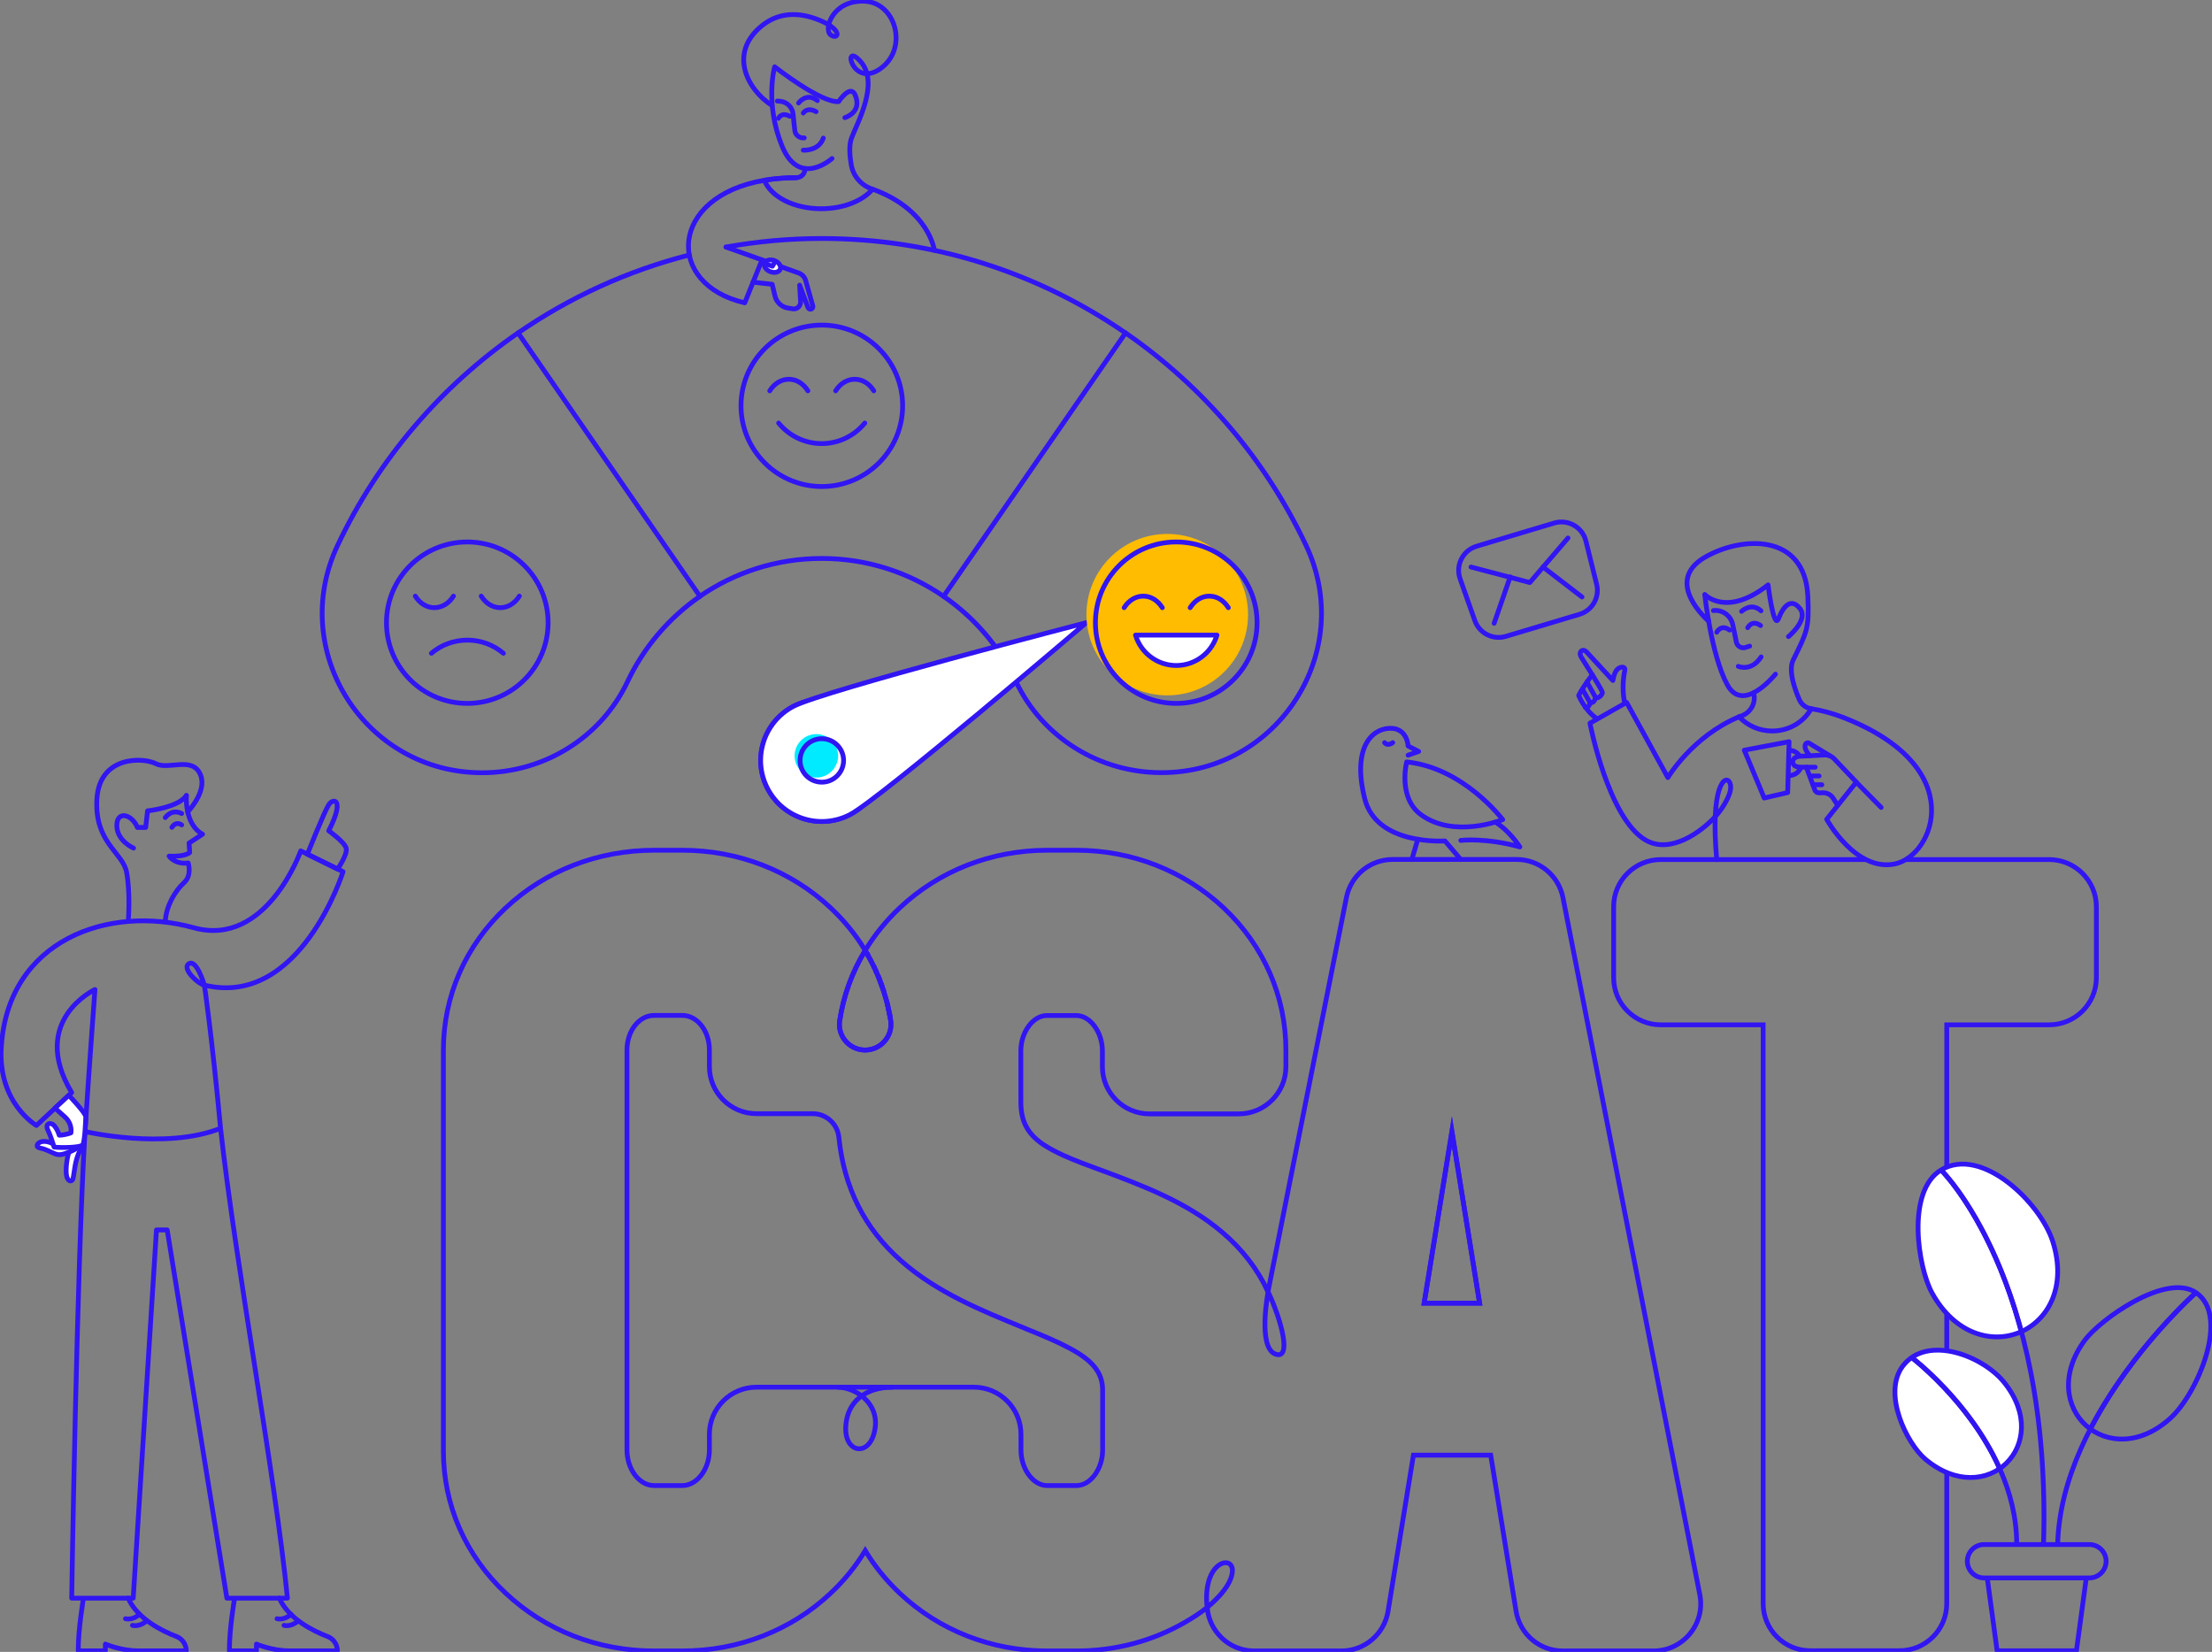 <?xml version="1.0" encoding="UTF-8"?> <svg xmlns="http://www.w3.org/2000/svg" width="462" height="345" viewBox="0 0 462 345" fill="none"><rect x="0" y="0" width="462" height="345" fill="#808080" stroke="none"/><g clip-path="url(#clip0_35_11371)"><path d="M303.247 236.327L297.449 272.164H309.022L303.247 236.327Z" stroke="#3115F2" stroke-miterlimit="10"></path><path d="M181.362 199.619C181.272 199.462 181.183 199.283 181.093 199.127" stroke="#3115F2" stroke-miterlimit="10"></path><path d="M181.989 200.804C181.944 200.737 181.922 200.647 181.877 200.58" stroke="#3115F2" stroke-miterlimit="10"></path><path d="M182.616 202.055C182.571 201.988 182.549 201.92 182.504 201.831" stroke="#3115F2" stroke-miterlimit="10"></path><path d="M183.085 203.106C183.018 202.95 182.951 202.793 182.861 202.614" stroke="#3115F2" stroke-miterlimit="10"></path><path d="M183.399 203.799C183.466 203.955 183.533 204.134 183.6 204.291C183.645 204.38 183.668 204.492 183.712 204.581C183.735 204.626 183.735 204.671 183.757 204.715" stroke="#3115F2" stroke-miterlimit="10"></path><path d="M183.802 204.827C183.892 205.051 183.981 205.274 184.048 205.498C184.138 205.721 184.205 205.945 184.295 206.169" stroke="#3115F2" stroke-miterlimit="10"></path><path d="M184.585 207.018C184.54 206.884 184.495 206.749 184.451 206.638" stroke="#3115F2" stroke-miterlimit="10"></path><path d="M185.235 209.321C185.212 209.254 185.212 209.187 185.19 209.143" stroke="#3115F2" stroke-miterlimit="10"></path><path d="M185.457 210.237C185.413 210.014 185.346 209.79 185.301 209.566" stroke="#3115F2" stroke-miterlimit="10"></path><path d="M185.637 211.088C185.592 210.909 185.57 210.752 185.525 210.596" stroke="#3115F2" stroke-miterlimit="10"></path><path d="M185.727 211.467C185.749 211.601 185.772 211.735 185.794 211.847C185.839 212.07 185.884 212.272 185.906 212.495" stroke="#3115F2" stroke-miterlimit="10"></path><path d="M355.023 333.04L326.438 187.457C325.52 182.829 321.468 179.498 316.767 179.498H290.891C286.19 179.498 282.138 182.807 281.22 187.434L264.835 269.772C262.663 265.077 259.507 260.986 255.388 257.454C247.956 251.082 238.712 247.639 229.758 244.308L229.534 244.219H229.511H229.489C226.669 243.19 224.273 242.274 222.236 241.357C220.647 240.642 219.282 239.926 218.118 239.166C218.118 239.166 218.073 239.144 218.006 239.099C217.961 239.077 217.938 239.055 217.894 239.032C214.648 236.819 213.215 234.248 213.215 230.157V219.493C213.215 219.426 213.215 219.359 213.215 219.314C213.282 215.446 215.812 212.093 218.655 212.093H224.788C227.698 212.093 230.25 215.558 230.25 219.515V222.802C230.25 228.234 234.66 232.638 240.099 232.638H258.724C264.163 232.638 268.573 228.234 268.573 222.802V219.336C268.573 208.069 263.962 197.517 255.59 189.625C247.33 181.868 236.406 177.575 224.788 177.575H218.7C207.082 177.575 196.158 181.845 187.898 189.625C185.055 192.308 182.638 195.304 180.69 198.523C180.824 198.746 180.959 198.948 181.071 199.171C181.16 199.328 181.25 199.484 181.339 199.663C181.518 199.976 181.697 200.311 181.854 200.624C181.899 200.691 181.944 200.781 181.966 200.848C182.145 201.206 182.324 201.541 182.503 201.899C182.548 201.966 182.57 202.033 182.615 202.122C182.705 202.301 182.794 202.48 182.861 202.681C182.929 202.838 182.996 202.994 183.085 203.173C183.175 203.397 183.287 203.642 183.376 203.866C183.443 204.023 183.511 204.201 183.578 204.358C183.623 204.492 183.69 204.626 183.734 204.76C183.757 204.805 183.757 204.85 183.779 204.894C183.869 205.118 183.958 205.342 184.025 205.565C184.115 205.789 184.182 206.012 184.272 206.236C184.316 206.392 184.384 206.549 184.428 206.683C184.473 206.817 184.518 206.929 184.563 207.063C184.787 207.778 184.988 208.471 185.189 209.187C185.212 209.254 185.212 209.299 185.234 209.366C185.257 209.455 185.279 209.544 185.301 209.612C185.346 209.835 185.413 210.059 185.458 210.282C185.48 210.394 185.503 210.506 185.525 210.618C185.57 210.796 185.592 210.953 185.637 211.109C185.66 211.244 185.682 211.378 185.727 211.489C185.749 211.624 185.771 211.735 185.794 211.87C185.839 212.093 185.883 212.294 185.906 212.518C185.951 212.741 185.973 212.943 186.018 213.166C186.51 216.408 183.981 219.314 180.69 219.314C177.691 219.314 175.318 216.877 175.318 213.971C175.318 213.703 175.34 213.434 175.385 213.166C176.168 207.957 177.982 202.994 180.713 198.501C178.765 195.281 176.347 192.286 173.482 189.603C165.2 181.845 154.209 177.575 142.524 177.575H136.592C124.907 177.575 113.894 181.845 105.634 189.603C97.24 197.472 92.606 208.024 92.606 219.314V303.038C92.606 314.328 97.217 324.88 105.634 332.749C113.894 340.507 124.907 344.799 136.592 344.799H142.524C154.209 344.799 165.222 340.529 173.482 332.749C176.347 330.066 178.765 327.071 180.713 323.851C182.66 327.071 185.078 330.066 187.92 332.749C196.18 340.529 207.104 344.799 218.722 344.799H224.855C232.981 344.799 240.749 342.72 247.509 338.808C249.12 337.891 250.665 336.863 252.142 335.723C252.523 340.686 256.687 344.799 261.969 344.799H280.168C285.003 344.799 289.122 341.289 289.906 336.527L295.211 303.91H311.35L316.655 336.527C317.439 341.289 321.558 344.799 326.393 344.799H345.398C351.553 344.777 356.232 339.121 355.023 333.04ZM174.915 289.714H158.014C152.575 289.714 148.165 294.118 148.165 299.55V302.837C148.165 306.861 145.568 310.259 142.524 310.259H136.592C133.525 310.259 130.951 306.861 130.951 302.837V219.292C130.951 215.312 133.481 212.071 136.592 212.071H142.524C145.636 212.071 148.165 215.312 148.165 219.292V222.757C148.165 228.19 152.575 232.594 158.014 232.594H169.766C172.587 232.594 174.915 234.74 175.206 237.512C175.206 237.534 175.206 237.534 175.206 237.557C176.303 248.109 180.578 256.582 188.189 263.311C195.666 269.928 204.933 273.684 213.909 277.351L214.021 277.395L214.267 277.507C217.983 279.005 220.983 280.279 223.356 281.554C226.198 283.074 228.124 284.549 229.198 286.315C229.937 287.5 230.295 288.819 230.295 290.384V302.837C230.295 302.881 230.295 302.926 230.295 302.971C230.295 303.239 230.272 303.507 230.25 303.776C229.892 307.33 227.519 310.259 224.855 310.259H218.7C215.79 310.259 213.238 306.794 213.238 302.837V299.55C213.238 294.118 208.828 289.714 203.388 289.714H186.488H174.915ZM297.449 272.164L303.247 236.327L309.045 272.164H297.449Z" stroke="#3115F2" stroke-miterlimit="10"></path><path d="M185.906 212.495C185.861 212.272 185.839 212.07 185.794 211.847C185.772 211.713 185.749 211.579 185.727 211.467" stroke="#3115F2" stroke-miterlimit="10"></path><path d="M185.637 211.088C185.592 210.909 185.57 210.752 185.525 210.596" stroke="#3115F2" stroke-miterlimit="10"></path><path d="M185.457 210.237C185.413 210.014 185.346 209.79 185.301 209.566" stroke="#3115F2" stroke-miterlimit="10"></path><path d="M185.235 209.321C185.212 209.254 185.212 209.187 185.19 209.143" stroke="#3115F2" stroke-miterlimit="10"></path><path d="M184.585 207.018C184.54 206.884 184.495 206.749 184.451 206.638" stroke="#3115F2" stroke-miterlimit="10"></path><path d="M184.295 206.169C184.228 205.945 184.138 205.721 184.048 205.498C183.959 205.274 183.892 205.051 183.802 204.827" stroke="#3115F2" stroke-miterlimit="10"></path><path d="M183.757 204.693C183.735 204.648 183.712 204.603 183.712 204.559C183.668 204.469 183.645 204.358 183.6 204.268C183.533 204.112 183.466 203.933 183.399 203.776" stroke="#3115F2" stroke-miterlimit="10"></path><path d="M183.085 203.106C183.018 202.95 182.951 202.793 182.861 202.614" stroke="#3115F2" stroke-miterlimit="10"></path><path d="M182.616 202.055C182.571 201.988 182.549 201.92 182.504 201.831" stroke="#3115F2" stroke-miterlimit="10"></path><path d="M181.989 200.804C181.944 200.737 181.922 200.647 181.877 200.58" stroke="#3115F2" stroke-miterlimit="10"></path><path d="M181.362 199.619C181.272 199.462 181.183 199.283 181.093 199.127" stroke="#3115F2" stroke-miterlimit="10"></path><path d="M180.689 219.292C177.69 219.292 175.317 216.855 175.317 213.949C175.317 213.681 175.339 213.412 175.384 213.144C176.168 207.935 177.981 202.972 180.712 198.479C180.846 198.702 180.98 198.903 181.092 199.127C181.182 199.283 181.271 199.44 181.361 199.619C181.54 199.932 181.719 200.267 181.876 200.58C181.92 200.647 181.965 200.736 181.988 200.804C182.167 201.161 182.346 201.497 182.525 201.854C182.547 201.921 182.592 201.988 182.637 202.078C182.726 202.257 182.816 202.436 182.883 202.637C182.95 202.793 183.017 202.95 183.107 203.129C183.196 203.352 183.308 203.598 183.398 203.822C183.465 203.978 183.532 204.157 183.599 204.313C183.644 204.448 183.711 204.582 183.756 204.716C183.778 204.761 183.778 204.805 183.801 204.85C183.89 205.074 183.98 205.297 184.047 205.521C184.136 205.744 184.204 205.968 184.293 206.191C184.338 206.348 184.405 206.504 184.45 206.638C184.495 206.773 184.539 206.884 184.584 207.019C184.808 207.734 185.009 208.427 185.211 209.142C185.233 209.209 185.233 209.254 185.256 209.321C185.278 209.411 185.3 209.5 185.323 209.567C185.368 209.791 185.435 210.014 185.48 210.238C185.502 210.35 185.524 210.461 185.547 210.573C185.591 210.752 185.614 210.909 185.659 211.065C185.681 211.199 185.703 211.333 185.748 211.445C185.771 211.579 185.793 211.691 185.815 211.825C185.86 212.049 185.905 212.25 185.927 212.473C185.972 212.697 185.994 212.898 186.039 213.122C186.509 216.386 183.98 219.292 180.689 219.292Z" stroke="#3115F2" stroke-miterlimit="10"></path><path d="M46.067 235.678C49.246 264.383 57.439 307.732 60.035 333.776H47.388L34.919 256.871H32.681L27.823 333.776H14.975C14.975 333.776 16.027 265.322 17.75 236.348" stroke="#3115F2" stroke-miterlimit="10" stroke-linecap="round" stroke-linejoin="round"></path><path d="M62.812 177.709L71.654 182.046C71.654 182.046 62.722 210.595 42.688 205.744C42.688 205.744 44.255 216.318 46.068 235.656C34.517 240.217 17.751 236.327 17.751 236.327C18.691 221.974 19.833 206.66 19.833 206.66C19.833 206.66 5.999 213.143 14.975 228.189L7.611 235.053C7.611 235.053 -0.47 230.402 0.268 218.688C1.656 196.287 22.72 188.842 40.471 193.761C55.693 197.964 62.812 177.709 62.812 177.709Z" stroke="#3115F2" stroke-miterlimit="10" stroke-linecap="round" stroke-linejoin="round"></path><path d="M38.927 166.128C38.927 166.128 38.457 172.142 42.307 174.221L39.487 176.076L39.621 178.066C39.621 178.066 38.614 178.983 35.323 178.804C35.323 178.804 36.443 180.57 39.308 180.235C39.308 180.235 40.136 182.783 38.48 184.304C36.51 186.092 34.674 189.311 34.518 192.464" stroke="#3115F2" stroke-miterlimit="10" stroke-linecap="round" stroke-linejoin="round"></path><path d="M35.905 172.791C35.905 172.791 36.622 171.427 37.942 172.277" stroke="#3115F2" stroke-miterlimit="10" stroke-linecap="round" stroke-linejoin="round"></path><path d="M34.518 170.756C34.518 170.756 35.838 168.834 37.943 169.907" stroke="#3115F2" stroke-miterlimit="10" stroke-linecap="round" stroke-linejoin="round"></path><path d="M26.795 192.151C26.84 192.039 27.22 186.495 26.459 182.247C25.698 177.999 19.721 176.077 20.236 166.911C20.751 157.745 29.973 158.147 32.592 159.511C35.234 160.875 40.248 157.834 41.882 161.836C43.315 165.323 39.196 169.571 39.196 169.571" stroke="#3115F2" stroke-miterlimit="10" stroke-linecap="round" stroke-linejoin="round"></path><path d="M27.891 177.127C27.891 177.127 24.399 175.629 24.399 172.41C24.399 169.191 27.6 170.063 28.697 172.813H30.421L30.824 169.347C30.824 169.347 37.226 168.677 38.927 166.15" stroke="#3115F2" stroke-miterlimit="10" stroke-linecap="round" stroke-linejoin="round"></path><path d="M17.393 334.068C17.393 334.068 16.341 340.082 16.341 344.777H22.004V343.368C22.004 343.368 25.272 344.777 28.854 344.777C32.435 344.777 38.905 344.777 38.905 344.777C38.905 343.458 38.099 342.25 36.845 341.781C33.913 340.663 28.697 338.114 26.772 333.777" stroke="#3115F2" stroke-miterlimit="10" stroke-linecap="round" stroke-linejoin="round"></path><path d="M48.956 334.068C48.956 334.068 47.904 340.082 47.904 344.777H53.567V343.368C53.567 343.368 56.835 344.777 60.417 344.777C63.998 344.777 70.468 344.777 70.468 344.777C70.468 343.458 69.662 342.25 68.408 341.781C65.476 340.663 60.26 338.114 58.335 333.777" stroke="#3115F2" stroke-miterlimit="10" stroke-linecap="round" stroke-linejoin="round"></path><path d="M64.2 178.402C64.2 178.402 67.669 169.661 68.632 168.118C69.594 166.553 72.124 166.754 68.654 173.506C68.654 173.506 71.967 175.853 72.303 177.15C72.639 178.447 70.512 181.509 70.512 181.509L64.2 178.402Z" stroke="#3115F2" stroke-miterlimit="10" stroke-linecap="round" stroke-linejoin="round"></path><path d="M42.687 205.766C42.687 205.766 41.008 199.931 39.307 201.384C38.165 202.367 41.142 205.341 42.687 205.766Z" stroke="#3115F2" stroke-miterlimit="10" stroke-linecap="round" stroke-linejoin="round"></path><path d="M17.437 238.741C17.437 238.741 16.407 240.619 15.982 242.184C15.534 243.749 15.423 245.694 15.199 246.298C14.975 246.901 14.035 246.812 13.856 245.269C13.677 243.704 14.102 240.619 14.997 239.099C15.893 237.579 17.437 238.741 17.437 238.741Z" fill="white" stroke="#3115F2" stroke-miterlimit="10" stroke-linecap="round" stroke-linejoin="round"></path><path d="M17.303 239.077C17.303 239.077 15.803 240.038 14.863 240.44C12.916 241.268 12.289 241.268 11.505 240.977C10.767 240.709 9.603 239.993 8.439 239.792C7.275 239.591 7.79 238.741 8.506 238.495C9.289 238.25 10.274 238.406 11.461 239.077C12.423 239.591 17.303 239.077 17.303 239.077Z" fill="white" stroke="#3115F2" stroke-miterlimit="10" stroke-linecap="round" stroke-linejoin="round"></path><path d="M14.349 228.771C14.461 228.815 17.908 232.459 17.908 233.242C17.908 234.024 17.706 238.384 17.304 239.054C16.923 239.747 12.469 239.725 11.305 239.569C10.812 238.093 10.588 237.288 9.961 235.925C9.402 234.717 10.521 234.203 11.327 235.097C11.797 235.634 12.11 236.282 12.379 237.087C13.655 237.065 14.819 236.595 14.819 236.595C14.819 236.595 14.819 236.595 14.819 236.573C14.976 235.343 14.505 234.136 13.588 233.309L11.484 231.431L14.349 228.771Z" fill="white" stroke="#3115F2" stroke-miterlimit="10" stroke-linecap="round" stroke-linejoin="round"></path><path d="M57.864 338.069C57.864 338.069 59.275 338.494 60.797 337.152L57.864 338.069Z" fill="#FDE4CC"></path><path d="M57.864 338.069C57.864 338.069 59.275 338.494 60.797 337.152" stroke="#3115F2" stroke-miterlimit="10" stroke-linecap="round" stroke-linejoin="round"></path><path d="M59.319 339.456C59.319 339.456 60.73 339.881 62.252 338.539L59.319 339.456Z" fill="#FDE4CC"></path><path d="M59.319 339.456C59.319 339.456 60.73 339.881 62.252 338.539" stroke="#3115F2" stroke-miterlimit="10" stroke-linecap="round" stroke-linejoin="round"></path><path d="M26.212 338.069C26.212 338.069 27.623 338.494 29.145 337.152L26.212 338.069Z" fill="#FDE4CC"></path><path d="M26.212 338.069C26.212 338.069 27.623 338.494 29.145 337.152" stroke="#3115F2" stroke-miterlimit="10" stroke-linecap="round" stroke-linejoin="round"></path><path d="M27.668 339.456C27.668 339.456 29.078 339.881 30.6 338.539L27.668 339.456Z" fill="#FDE4CC"></path><path d="M27.668 339.456C27.668 339.456 29.078 339.881 30.6 338.539" stroke="#3115F2" stroke-miterlimit="10" stroke-linecap="round" stroke-linejoin="round"></path><path d="M305.105 179.52L301.792 175.63C301.792 175.63 287.533 176.658 285.048 166.844C282.429 156.448 286.302 152.312 290.13 152.111C293.958 151.91 294.092 155.8 294.092 155.8L296.308 156.94L294.092 157.722" stroke="#3115F2" stroke-miterlimit="10" stroke-linecap="round" stroke-linejoin="round"></path><path d="M296.129 175.272L294.875 179.52" stroke="#3115F2" stroke-miterlimit="10" stroke-linecap="round" stroke-linejoin="round"></path><path d="M293.801 159.131C293.801 159.131 291.898 166.508 296.733 170.108C303.717 175.272 313.857 171.181 313.857 171.181C313.857 171.181 305.754 160.36 293.801 159.131Z" stroke="#3115F2" stroke-miterlimit="10" stroke-linecap="round" stroke-linejoin="round"></path><path d="M290.891 155.106C290.891 155.106 289.883 155.911 289.189 155.106" stroke="#3115F2" stroke-miterlimit="10" stroke-linecap="round" stroke-linejoin="round"></path><path d="M305.105 175.518C305.105 175.518 310.232 174.892 317.439 176.882C317.439 176.882 315.358 173.573 312.313 171.695" stroke="#3115F2" stroke-miterlimit="10" stroke-linecap="round" stroke-linejoin="round"></path><path d="M398.047 179.52H427.975C433.415 179.52 437.847 183.924 437.847 189.356V204.201C437.847 209.633 433.437 214.037 427.975 214.037H406.598V334.917C406.598 340.35 402.188 344.754 396.726 344.754H378.102C372.663 344.754 368.253 340.35 368.253 334.917V214.037H346.875C341.436 214.037 337.026 209.633 337.026 204.201V189.356C337.026 183.924 341.436 179.52 346.875 179.52H389.72" stroke="#3115F2" stroke-miterlimit="10"></path><path d="M435.406 279.943C438.563 275.628 452.352 265.724 458.642 269.95C465.895 274.823 458.933 291.076 453.359 296.151C440.51 307.866 425.087 294.027 435.406 279.943Z" stroke="#3115F2" stroke-miterlimit="10"></path><path d="M458.664 269.95C458.664 269.95 430.437 294.922 429.765 322.554" stroke="#3115F2" stroke-miterlimit="10"></path><path d="M458.664 269.95C458.664 269.95 445.323 281.754 436.771 298.119" stroke="#3115F2" stroke-miterlimit="10"></path><path d="M403.53 270.04C400.598 264.741 398.069 248.801 405.411 244.352C413.872 239.233 426.184 251.193 428.758 259.331C434.668 278.11 413.089 287.343 403.53 270.04Z" fill="white" stroke="#3115F2" stroke-miterlimit="10"></path><path d="M402.143 304.759C398.248 301.495 393.054 290.943 397.464 285.242C402.546 278.669 414.186 283.163 418.64 288.774C428.96 301.696 414.857 315.422 402.143 304.759Z" fill="white" stroke="#3115F2" stroke-miterlimit="10"></path><path d="M405.41 244.353C405.41 244.353 428.556 266.932 426.81 322.577" stroke="#3115F2" stroke-miterlimit="10"></path><path d="M405.41 244.353C405.41 244.353 415.864 254.547 422.176 278.11" stroke="#3115F2" stroke-miterlimit="10"></path><path d="M399.277 283.521C399.277 283.521 421.214 300.153 421.214 322.554" stroke="#3115F2" stroke-miterlimit="10"></path><path d="M399.277 283.521C399.277 283.521 411.343 292.664 417.566 306.525" stroke="#3115F2" stroke-miterlimit="10"></path><path d="M435.743 329.552L433.683 344.776H417.119L415.059 329.552" stroke="#3115F2" stroke-miterlimit="10"></path><path d="M436.392 329.551H414.388C412.463 329.551 410.896 327.986 410.896 326.064C410.896 324.141 412.463 322.576 414.388 322.576H436.392C438.317 322.576 439.884 324.141 439.884 326.064C439.884 327.986 438.317 329.551 436.392 329.551Z" stroke="#3115F2" stroke-miterlimit="10"></path><path d="M329.885 128.302L314.507 132.907C311.821 133.712 308.978 132.259 308.038 129.621L304.949 120.857C303.964 118.04 305.531 114.955 308.396 114.083L324.625 109.232C327.49 108.382 330.512 110.081 331.228 112.988L333.467 121.997C334.161 124.747 332.572 127.497 329.885 128.302Z" stroke="#3115F2" stroke-miterlimit="10" stroke-linecap="round" stroke-linejoin="round"></path><path d="M307.232 118.421L319.521 121.662L327.49 112.362" stroke="#3115F2" stroke-miterlimit="10" stroke-linecap="round" stroke-linejoin="round"></path><path d="M312.066 130.18L315.424 120.478" stroke="#3115F2" stroke-miterlimit="10" stroke-linecap="round" stroke-linejoin="round"></path><path d="M322.274 118.421L330.422 124.681" stroke="#3115F2" stroke-miterlimit="10" stroke-linecap="round" stroke-linejoin="round"></path><path d="M382.22 157.857L377.878 155.219C377.564 155.018 377.139 155.196 377.049 155.554C376.937 156.068 377.005 156.672 377.989 157.812" stroke="#3115F2" stroke-miterlimit="10" stroke-linecap="round" stroke-linejoin="round"></path><path d="M376.132 160.294C375.752 161.278 374.789 161.971 373.67 161.971" stroke="#3115F2" stroke-miterlimit="10" stroke-linecap="round" stroke-linejoin="round"></path><path d="M373.67 156.694C374.588 156.694 375.371 157.141 375.864 157.857" stroke="#3115F2" stroke-miterlimit="10" stroke-linecap="round" stroke-linejoin="round"></path><path d="M387.727 163.357L383.071 158.461C382.556 157.924 381.839 157.656 381.101 157.678L376.378 157.924H376.243C376.243 157.924 376.019 157.924 375.751 157.969C375.191 158.058 374.385 158.349 374.43 159.154C374.475 160.003 375.348 160.182 375.863 160.227C376.086 160.249 376.489 160.227 376.489 160.227H377.273L379.041 164.966C379.176 165.369 379.579 165.614 380.004 165.592L380.653 165.57C381.548 165.525 382.421 165.972 382.892 166.732L383.72 168.029" stroke="#3115F2" stroke-miterlimit="10" stroke-linecap="round" stroke-linejoin="round"></path><path d="M373.67 154.906L373.379 165.525L368.477 166.666L364.313 156.672L373.67 154.906Z" stroke="#3115F2" stroke-miterlimit="10" stroke-linecap="round" stroke-linejoin="round"></path><path d="M377.273 160.227H379.131" stroke="#3115F2" stroke-miterlimit="10" stroke-linecap="round" stroke-linejoin="round"></path><path d="M378.102 162.06H379.938" stroke="#3115F2" stroke-miterlimit="10" stroke-linecap="round" stroke-linejoin="round"></path><path d="M378.684 163.893H380.519" stroke="#3115F2" stroke-miterlimit="10" stroke-linecap="round" stroke-linejoin="round"></path><path d="M370.826 140.799C370.826 140.799 364.111 149.228 360.753 142.99C357.395 136.753 356.052 124.144 356.052 124.144C356.052 124.144 360.529 129.04 369.282 122.154C369.282 122.154 370.468 131.79 371.475 129.174C372.483 126.558 374.117 124.77 375.952 127.117C377.788 129.465 373.535 132.952 373.535 132.952" stroke="#3115F2" stroke-miterlimit="10" stroke-linecap="round" stroke-linejoin="round"></path><path d="M363.059 139.167C363.059 139.167 365.767 140.374 367.827 137.199" stroke="#3115F2" stroke-miterlimit="10" stroke-linecap="round" stroke-linejoin="round"></path><path d="M357.866 127.52L358.045 127.497C359.881 127.385 361.515 128.637 361.895 130.426C362.186 131.79 362.5 133.265 362.657 134.115C362.836 134.964 363.709 135.478 364.537 135.232L365.432 134.942" stroke="#3115F2" stroke-miterlimit="10" stroke-linecap="round" stroke-linejoin="round"></path><path d="M358.56 132.036C358.56 132.036 359.455 130.27 361.246 131.589" stroke="#3115F2" stroke-miterlimit="10" stroke-linecap="round" stroke-linejoin="round"></path><path d="M365.028 131.096C365.028 131.096 365.924 129.33 367.714 130.649" stroke="#3115F2" stroke-miterlimit="10" stroke-linecap="round" stroke-linejoin="round"></path><path d="M363.752 127.676C363.752 127.676 365.745 125.709 367.804 127.564" stroke="#3115F2" stroke-miterlimit="10" stroke-linecap="round" stroke-linejoin="round"></path><path d="M378.303 147.998C376.759 150.77 373.692 152.671 370.155 152.671C367.379 152.671 364.917 151.508 363.216 149.675" stroke="#3115F2" stroke-miterlimit="10" stroke-linecap="round" stroke-linejoin="round"></path><path d="M356.88 129.733C356.88 129.733 347.255 121.55 356.052 116.409C363.663 111.96 376.982 111.244 377.586 124.524C377.899 131.32 377.385 131.991 374.519 137.87C373.467 140.039 374.855 143.929 375.818 146.142C376.265 147.148 377.205 147.864 378.302 148.02C380.384 148.355 382.578 148.914 384.839 149.786C411.633 160.137 403.911 178.782 395.74 180.437C387.547 182.113 381.526 171.114 381.526 171.114L387.704 163.356L392.897 168.633" stroke="#3115F2" stroke-miterlimit="10" stroke-linecap="round" stroke-linejoin="round"></path><path d="M366.26 144.712C366.26 144.712 366.282 144.757 366.282 144.824C366.775 146.791 365.678 148.803 363.775 149.496L363.238 149.697C353.456 153.766 348.352 162.396 348.352 162.396L339.734 146.702L332.078 151.039C332.078 151.039 335.906 170.98 343.741 175.474C348.889 178.447 355.314 173.753 358.246 170.556C358.671 160.317 362.342 162.284 361.29 165.548C360.82 167.023 359.746 168.901 358.246 170.556C358.156 172.881 358.224 175.832 358.559 179.543" stroke="#3115F2" stroke-miterlimit="10" stroke-linecap="round" stroke-linejoin="round"></path><path d="M339.308 146.701C339.308 146.701 338.57 143.505 339.375 139.95C339.443 139.659 339.264 139.369 338.973 139.346C338.323 139.279 337.271 139.592 336.868 142.118L331.384 136.172C331.384 136.172 330.757 135.501 330.265 135.971C329.772 136.44 330.22 137.178 330.22 137.178L332.57 140.934C332.57 140.934 330.601 143.437 329.728 145.248C329.728 145.248 330.892 148.244 333.533 150.1" stroke="#3115F2" stroke-miterlimit="10" stroke-linecap="round" stroke-linejoin="round"></path><path d="M332.571 140.934C332.571 140.934 334.63 144.175 334.675 144.622C334.72 145.069 333.824 145.986 333.265 145.695C333.265 145.695 332.951 147.082 332.056 146.679C332.056 146.679 332.101 147.819 331.116 147.708" stroke="#3115F2" stroke-miterlimit="10" stroke-linecap="round" stroke-linejoin="round"></path><path d="M331.452 142.431L333.265 145.695" stroke="#3115F2" stroke-miterlimit="10" stroke-linecap="round" stroke-linejoin="round"></path><path d="M330.533 143.951L332.055 146.679" stroke="#3115F2" stroke-miterlimit="10" stroke-linecap="round" stroke-linejoin="round"></path><path d="M151.634 51.598C158.126 50.435 164.797 49.81 171.624 49.81C195.195 49.81 217.043 57.098 235.062 69.528" stroke="#3115F2" stroke-miterlimit="10" stroke-linecap="round" stroke-linejoin="round"></path><path d="M108.208 69.527C118.93 62.127 130.996 56.561 143.979 53.252" stroke="#3115F2" stroke-miterlimit="10" stroke-linecap="round" stroke-linejoin="round"></path><path d="M197.076 124.546C189.846 119.56 181.093 116.632 171.624 116.632C162.178 116.632 153.403 119.56 146.173 124.546" stroke="#3115F2" stroke-miterlimit="10" stroke-linecap="round" stroke-linejoin="round"></path><path d="M70.49 113.95C78.929 96.02 92.024 80.706 108.208 69.528L146.195 124.547C139.726 129.018 134.488 135.144 131.085 142.32C125.556 154.035 113.648 161.39 100.687 161.39C76.265 161.39 60.103 136.015 70.49 113.95Z" stroke="#3115F2" stroke-miterlimit="10" stroke-linecap="round" stroke-linejoin="round"></path><path d="M212.185 142.32C208.805 135.144 203.567 129.018 197.076 124.547L235.085 69.528C251.269 80.706 264.364 96.02 272.803 113.95C283.19 136.016 267.028 161.367 242.606 161.367C229.646 161.39 217.714 154.035 212.185 142.32Z" stroke="#3115F2" stroke-miterlimit="10" stroke-linecap="round" stroke-linejoin="round"></path><path d="M171.647 171.561C178.693 171.561 184.406 165.856 184.406 158.818C184.406 151.78 178.693 146.075 171.647 146.075C164.6 146.075 158.887 151.78 158.887 158.818C158.887 165.856 164.6 171.561 171.647 171.561Z" fill="#FDE4CC" stroke="#3115F2" stroke-miterlimit="10" stroke-linecap="round" stroke-linejoin="round"></path><path d="M177.534 170.13C183.779 166.866 226.892 130.046 226.892 130.046C226.892 130.046 171.982 144.264 165.737 147.506C159.492 150.77 157.052 158.461 160.32 164.698C163.588 170.958 171.288 173.372 177.534 170.13Z" fill="white" stroke="#3115F2" stroke-miterlimit="10" stroke-linecap="round" stroke-linejoin="round"></path><path d="M170.505 162.395C173.015 162.395 175.049 160.363 175.049 157.857C175.049 155.35 173.015 153.318 170.505 153.318C167.995 153.318 165.961 155.35 165.961 157.857C165.961 160.363 167.995 162.395 170.505 162.395Z" fill="#00EBFF"></path><path d="M171.646 163.356C174.156 163.356 176.19 161.324 176.19 158.818C176.19 156.311 174.156 154.279 171.646 154.279C169.137 154.279 167.102 156.311 167.102 158.818C167.102 161.324 169.137 163.356 171.646 163.356Z" stroke="#3115F2" stroke-miterlimit="10" stroke-linecap="round" stroke-linejoin="round"></path><path d="M171.647 101.609C180.968 101.609 188.525 94.062 188.525 84.752C188.525 75.442 180.968 67.895 171.647 67.895C162.325 67.895 154.769 75.442 154.769 84.752C154.769 94.062 162.325 101.609 171.647 101.609Z" stroke="#3115F2" stroke-miterlimit="10" stroke-linecap="round" stroke-linejoin="round"></path><path d="M160.768 81.623C161.686 80.147 163.141 79.208 164.753 79.208C166.387 79.208 167.819 80.147 168.737 81.623" stroke="#3115F2" stroke-miterlimit="10" stroke-linecap="round" stroke-linejoin="round"></path><path d="M174.535 81.623C175.452 80.147 176.907 79.208 178.519 79.208C180.153 79.208 181.586 80.147 182.504 81.623" stroke="#3115F2" stroke-miterlimit="10" stroke-linecap="round" stroke-linejoin="round"></path><path d="M162.626 88.352C164.753 90.967 167.998 92.644 171.625 92.644C175.251 92.644 178.497 90.967 180.623 88.352" stroke="#3115F2" stroke-miterlimit="10" stroke-linecap="round" stroke-linejoin="round"></path><path d="M243.793 145.226C253.115 145.226 260.671 137.679 260.671 128.369C260.671 119.06 253.115 111.513 243.793 111.513C234.472 111.513 226.915 119.06 226.915 128.369C226.915 137.679 234.472 145.226 243.793 145.226Z" fill="#FFBC00"></path><path d="M245.673 146.903C254.994 146.903 262.551 139.356 262.551 130.046C262.551 120.736 254.994 113.189 245.673 113.189C236.351 113.189 228.794 120.736 228.794 130.046C228.794 139.356 236.351 146.903 245.673 146.903Z" stroke="#3115F2" stroke-miterlimit="10" stroke-linecap="round" stroke-linejoin="round"></path><path d="M234.794 126.915C235.712 125.44 237.167 124.501 238.779 124.501C240.413 124.501 241.846 125.44 242.763 126.915" stroke="#3115F2" stroke-miterlimit="10" stroke-linecap="round" stroke-linejoin="round"></path><path d="M248.583 126.915C249.501 125.44 250.956 124.501 252.568 124.501C254.202 124.501 255.635 125.44 256.553 126.915" stroke="#3115F2" stroke-miterlimit="10" stroke-linecap="round" stroke-linejoin="round"></path><path d="M254.18 132.64C253.083 136.306 249.681 138.989 245.674 138.989C241.667 138.989 238.242 136.306 237.167 132.64H254.18Z" fill="white" stroke="#3115F2" stroke-miterlimit="10" stroke-linecap="round" stroke-linejoin="round"></path><path d="M97.598 146.903C106.92 146.903 114.477 139.356 114.477 130.046C114.477 120.736 106.92 113.189 97.598 113.189C88.277 113.189 80.72 120.736 80.72 130.046C80.72 139.356 88.277 146.903 97.598 146.903Z" stroke="#3115F2" stroke-miterlimit="10" stroke-linecap="round" stroke-linejoin="round"></path><path d="M108.477 124.502C107.56 125.977 106.104 126.916 104.493 126.916C102.859 126.916 101.426 125.977 100.508 124.502" stroke="#3115F2" stroke-miterlimit="10" stroke-linecap="round" stroke-linejoin="round"></path><path d="M94.711 124.502C93.793 125.977 92.338 126.916 90.726 126.916C89.092 126.916 87.659 125.977 86.742 124.502" stroke="#3115F2" stroke-miterlimit="10" stroke-linecap="round" stroke-linejoin="round"></path><path d="M90.099 136.439C92.113 134.718 94.755 133.689 97.62 133.689C100.485 133.689 103.104 134.718 105.141 136.439" stroke="#3115F2" stroke-miterlimit="10" stroke-linecap="round" stroke-linejoin="round"></path><path d="M159.155 54.28L166.833 57.03C167.527 57.276 168.064 57.857 168.266 58.573L169.766 63.893C169.833 64.139 169.721 64.408 169.497 64.519C169.206 64.676 168.87 64.519 168.758 64.229L167.012 59.556L167.214 62.999C167.259 63.916 166.453 64.653 165.557 64.497L164.595 64.341C163.252 64.139 162.177 63.133 161.864 61.814L161.282 59.377L157.275 58.93" stroke="#3115F2" stroke-miterlimit="10" stroke-linecap="round" stroke-linejoin="round"></path><path d="M162.967 56.206C163.209 55.572 162.675 54.779 161.774 54.436C160.874 54.092 159.947 54.328 159.704 54.962C159.462 55.597 159.995 56.39 160.896 56.733C161.797 57.077 162.724 56.841 162.967 56.206Z" fill="white" stroke="#3115F2" stroke-miterlimit="10" stroke-linecap="round" stroke-linejoin="round"></path><path d="M160.499 55.309L161.327 55.6L161.573 55.175" fill="white"></path><path d="M160.499 55.309L161.327 55.6L161.573 55.175" stroke="#3115F2" stroke-miterlimit="10" stroke-linecap="round" stroke-linejoin="round"></path><path d="M173.773 33.109C173.773 33.109 166.879 39.347 163.297 30.404C159.693 21.462 161.798 13.95 161.798 13.95C161.798 13.95 171.445 21.529 175.161 21.216C175.161 21.216 177.624 17.483 178.609 19.83C180.153 23.496 176.46 24.569 176.46 24.569" stroke="#3115F2" stroke-miterlimit="10" stroke-linecap="round" stroke-linejoin="round"></path><path d="M161.193 21.998C155.977 18.623 152.105 10.977 159.201 5.321C162.603 2.616 166.767 2.37 171.333 4.292C176.124 6.305 175.116 8.384 173.527 7.311C171.938 6.237 173.796 0.045 180.466 0.246C187.137 0.447 189.801 10.15 183.869 14.353C177.937 18.556 175.766 8.339 179.75 12.855C183.735 17.371 179.034 25.687 177.847 28.84C177.288 30.337 177.467 32.551 177.803 34.473C178.206 36.798 179.884 38.699 182.1 39.459C182.145 39.481 182.19 39.481 182.235 39.503C194.076 43.773 195.151 52.269 195.151 52.269" stroke="#3115F2" stroke-miterlimit="10" stroke-linecap="round" stroke-linejoin="round"></path><path d="M162.357 21.105L162.939 21.149C164.372 21.283 165.513 22.401 165.647 23.832C165.759 25.017 165.894 26.381 166.006 27.252C166.118 28.214 166.991 28.907 167.975 28.795" stroke="#3115F2" stroke-miterlimit="10" stroke-linecap="round" stroke-linejoin="round"></path><path d="M167.774 31.366C167.774 31.366 171.02 31.59 171.96 28.84" stroke="#3115F2" stroke-miterlimit="10" stroke-linecap="round" stroke-linejoin="round"></path><path d="M166.789 21.507C166.789 21.507 168.468 19.182 170.729 21.015" stroke="#3115F2" stroke-miterlimit="10" stroke-linecap="round" stroke-linejoin="round"></path><path d="M167.774 23.609C167.774 23.609 168.558 22.267 170.438 23.318" stroke="#3115F2" stroke-miterlimit="10" stroke-linecap="round" stroke-linejoin="round"></path><path d="M162.581 24.704C162.581 24.704 163.207 23.318 164.953 24.279" stroke="#3115F2" stroke-miterlimit="10" stroke-linecap="round" stroke-linejoin="round"></path><path d="M182.235 39.526C180.153 41.963 176.146 43.595 171.512 43.595C165.782 43.595 160.969 41.068 159.648 37.648C161.663 37.312 163.879 37.111 166.297 37.111" stroke="#3115F2" stroke-miterlimit="10" stroke-linecap="round" stroke-linejoin="round"></path><path d="M151.635 51.598L159.156 54.281L155.552 63.245C138.786 59.378 139.749 41.001 159.671 37.648C161.686 37.312 163.902 37.111 166.32 37.111C167.17 37.111 167.909 36.508 168.088 35.68L168.177 35.211" stroke="#3115F2" stroke-miterlimit="10" stroke-linecap="round" stroke-linejoin="round"></path><path d="M252.121 335.7C252.121 335.7 257.448 331.608 257.403 327.92C257.336 324.656 251.113 326.265 252.121 335.7Z" stroke="#3115F2" stroke-miterlimit="10"></path><path d="M264.857 269.794C264.857 269.794 262.663 281.263 266.289 282.761C269.916 284.258 267.655 275.696 264.857 269.794Z" stroke="#3115F2" stroke-miterlimit="10"></path><path d="M174.915 289.713C178.429 289.713 183.488 292.798 182.794 298.141C181.989 304.401 176.392 303.73 176.639 298.052C176.863 292.776 180.713 289.713 186.488 289.713" stroke="#3115F2" stroke-miterlimit="10"></path></g><defs><clipPath id="clip0_35_11371"><rect width="462" height="345" fill="white"></rect></clipPath></defs></svg> 